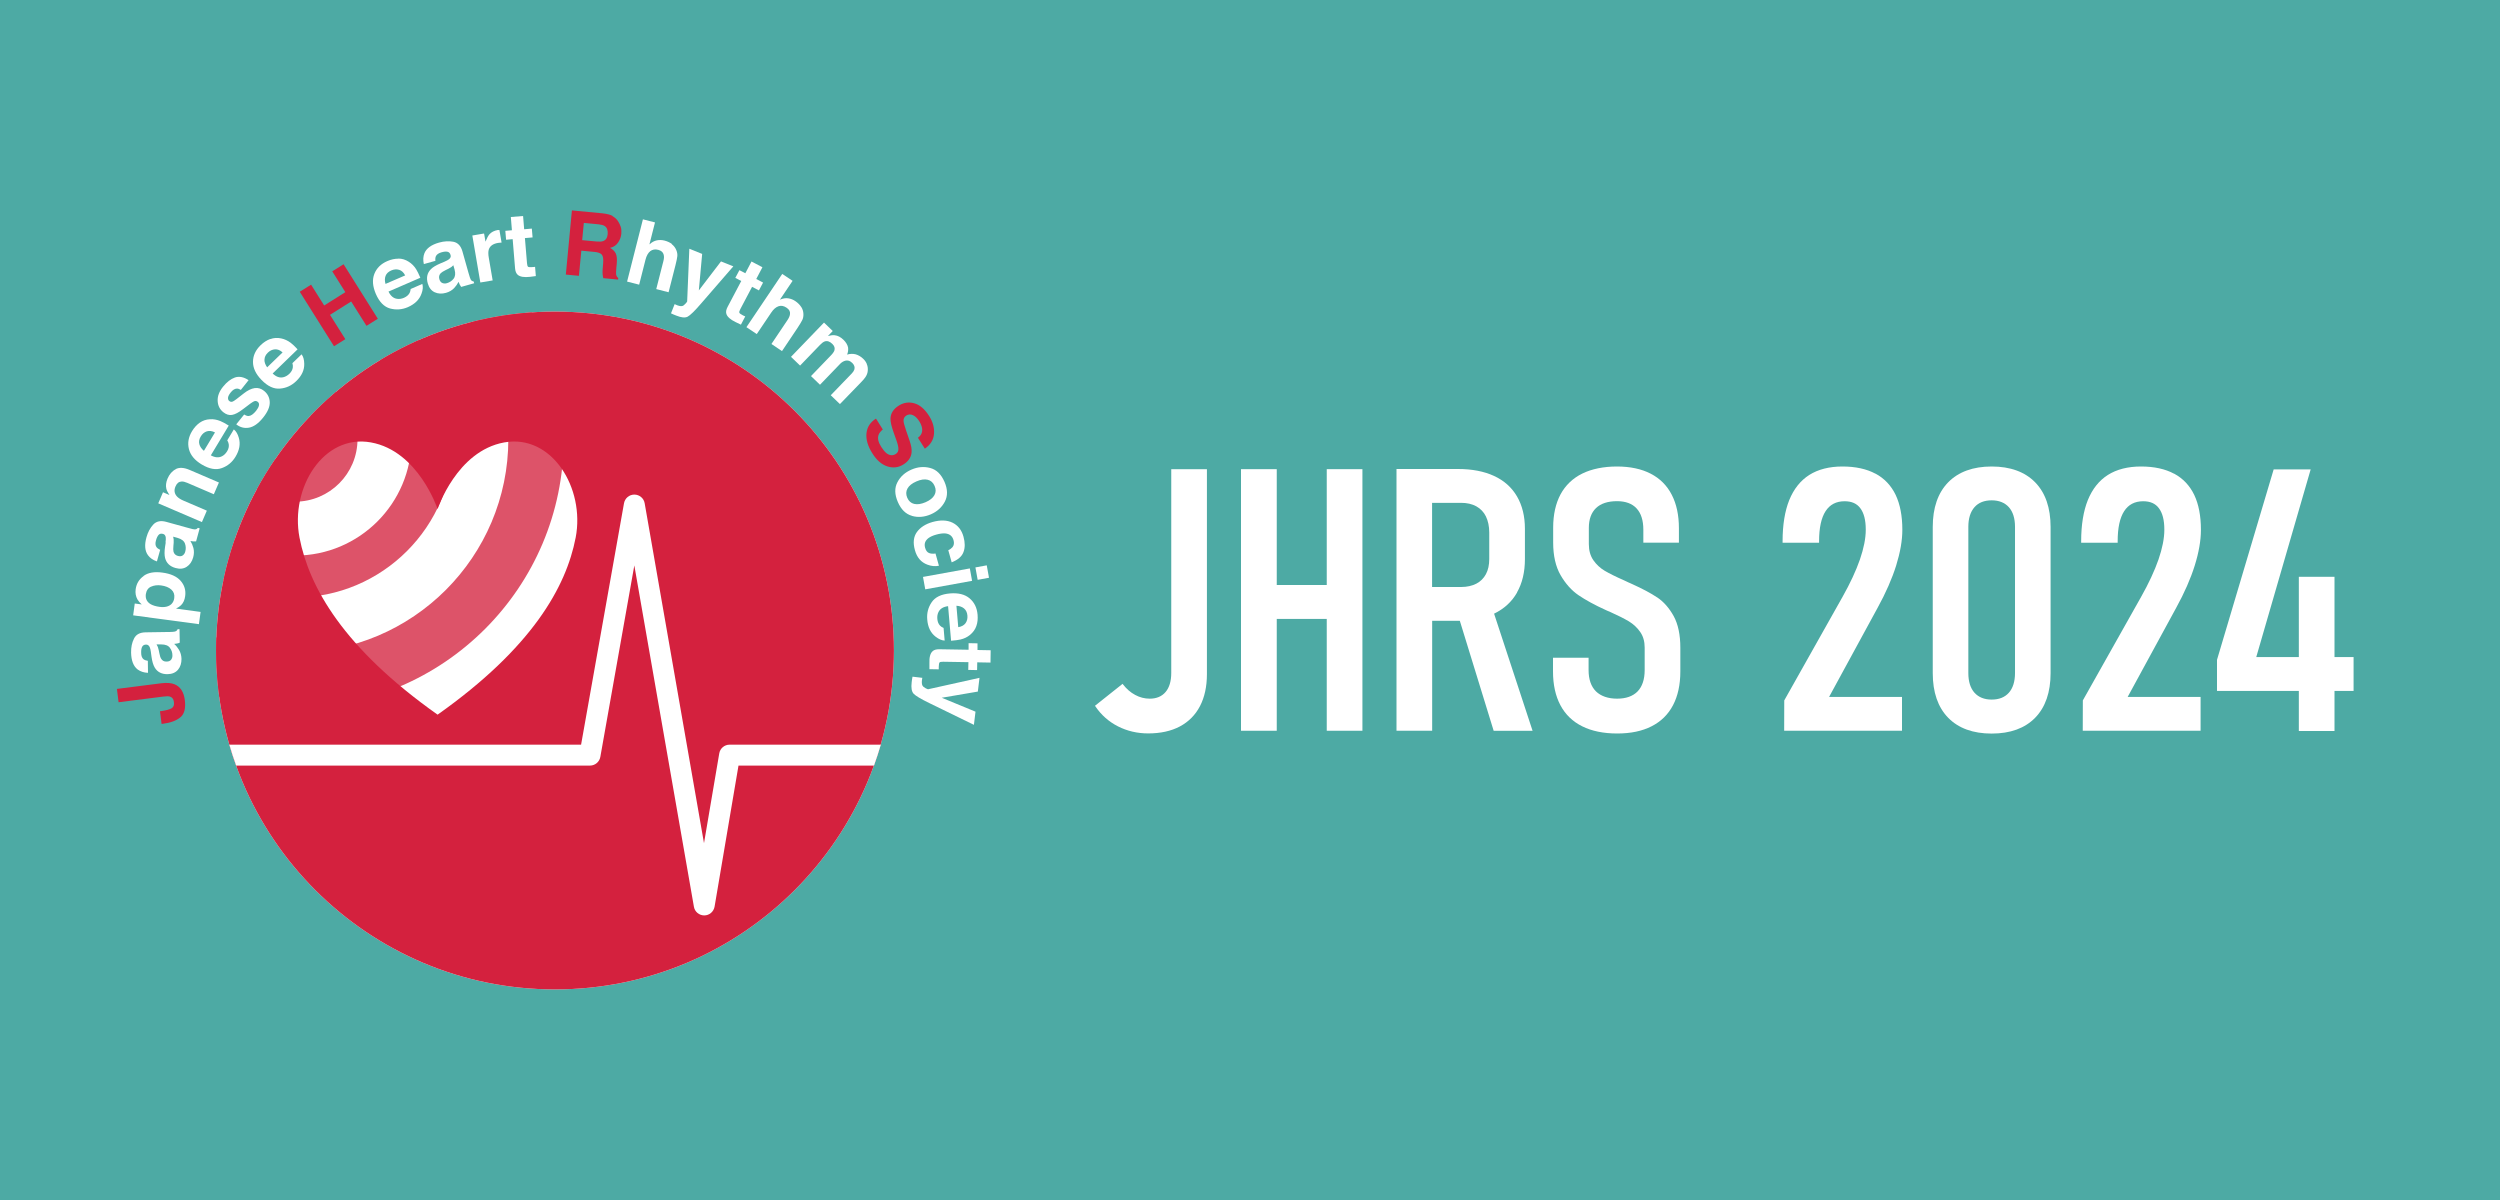 <?xml version="1.0" encoding="UTF-8"?><svg id="_レイヤー_2" xmlns="http://www.w3.org/2000/svg" width="300" height="144" viewBox="0 0 300 144"><defs><style>.cls-1{fill:#fff;}.cls-2{fill:#4daaa4;}.cls-3{fill:#dd5369;}.cls-4{fill:#d4213e;}.cls-5{fill:none;}</style></defs><g id="_レイヤー_1-2"><rect class="cls-2" width="300" height="144"/><path class="cls-1" d="m140.55,80.77c0,.97-.23,1.74-.68,2.27-.45.53-1.09.8-1.9.8-.61,0-1.2-.15-1.75-.45-.56-.3-1.04-.72-1.45-1.25l-.06-.08-3.31,2.63.05.08c.69,1.02,1.6,1.83,2.7,2.39,1.1.56,2.32.85,3.63.85,1.48,0,2.76-.28,3.81-.84,1.05-.56,1.86-1.38,2.41-2.44.55-1.06.83-2.35.83-3.83v-24.6h-4.28v24.47Z"/><polygon class="cls-1" points="159.21 70.2 153.21 70.2 153.21 56.3 148.92 56.3 148.92 87.69 153.21 87.69 153.21 74.27 159.21 74.27 159.21 87.69 163.49 87.69 163.49 56.3 159.21 56.3 159.21 70.2"/><path class="cls-1" d="m182.04,71.09c.63-1.1.95-2.44.95-3.99v-3.65c0-1.5-.32-2.8-.95-3.88-.63-1.08-1.56-1.91-2.76-2.46-1.19-.55-2.64-.83-4.31-.83h-7.39v31.41h4.28v-13.19h3.12c.05,0,.1,0,.16,0,.01,0,.03,0,.04,0l4.04,13.13.02.07h4.67l-4.62-14.06c1.2-.58,2.13-1.43,2.76-2.54Zm-3.33-7.18v3.17c0,.71-.13,1.32-.4,1.82-.26.49-.65.88-1.15,1.14-.51.26-1.12.4-1.83.4h-3.48v-10.1h3.48c.71,0,1.32.14,1.83.42.5.28.89.68,1.15,1.21.26.54.4,1.19.4,1.94Z"/><path class="cls-1" d="m198.86,71.69c-.76-.51-1.78-1.05-3.02-1.61-.07-.03-.14-.06-.22-.1-.08-.04-.16-.07-.23-.1-.1-.04-.19-.08-.27-.13-.09-.04-.18-.09-.28-.13-.96-.42-1.73-.81-2.28-1.13-.54-.32-1-.75-1.36-1.27-.36-.52-.54-1.16-.54-1.93v-1.95c0-1.02.29-1.82.86-2.37.57-.55,1.42-.83,2.52-.83,1.02,0,1.82.29,2.35.87.54.58.81,1.44.81,2.55v1.56h4.27v-1.73c0-1.57-.29-2.92-.86-4.02-.57-1.11-1.42-1.96-2.53-2.53-1.1-.57-2.46-.86-4.05-.86s-3.03.29-4.16.85c-1.14.56-2.02,1.41-2.61,2.5-.58,1.09-.88,2.43-.88,3.98v1.8c0,1.57.3,2.89.89,3.91.59,1.02,1.32,1.84,2.16,2.41.84.57,1.93,1.17,3.25,1.77l.29.13s.07.03.11.04c.02,0,.04.01.07.03.98.44,1.75.83,2.31,1.16.54.33,1,.75,1.36,1.27.36.51.54,1.14.54,1.87v2.72c0,1.11-.29,1.97-.85,2.55-.57.58-1.39.87-2.46.87s-1.95-.3-2.54-.88c-.58-.58-.88-1.44-.88-2.54v-1.49h-4.27v1.65c0,1.58.3,2.94.89,4.05.59,1.11,1.47,1.96,2.62,2.53,1.14.57,2.55.86,4.19.86s3-.29,4.12-.86c1.13-.57,2-1.42,2.58-2.53.58-1.1.88-2.46.88-4.05v-2.85c0-1.56-.27-2.83-.8-3.8-.54-.97-1.2-1.72-1.96-2.23Z"/><path class="cls-1" d="m225.05,56.84c-1.06-.57-2.39-.86-3.96-.86s-2.91.34-3.97,1.01c-1.06.67-1.87,1.69-2.41,3.02-.53,1.32-.8,2.98-.8,4.93v.19h4.38v-.19c0-1.59.26-2.8.78-3.6.51-.79,1.27-1.19,2.28-1.19.85,0,1.47.27,1.89.84.43.57.65,1.42.65,2.54v.06c0,1.01-.24,2.21-.7,3.55-.47,1.35-1.17,2.86-2.09,4.49l-6.99,12.42v.02s-.01,3.62-.01,3.62h14.14v-4.06h-8.75l5.82-10.69c.99-1.8,1.74-3.51,2.23-5.08.49-1.58.74-3.01.74-4.26v-.04c0-1.65-.27-3.05-.8-4.17-.54-1.12-1.35-1.98-2.41-2.55Z"/><path class="cls-1" d="m239,55.98c-2.23,0-3.99.64-5.22,1.9-1.23,1.26-1.85,3.06-1.85,5.35v17.55c0,2.29.62,4.09,1.85,5.35,1.23,1.26,2.98,1.9,5.22,1.9s3.99-.64,5.22-1.9c1.23-1.26,1.85-3.06,1.85-5.35v-17.55c0-2.29-.62-4.09-1.85-5.35-1.23-1.26-2.99-1.9-5.22-1.9Zm-2.8,7.24c0-1.01.25-1.81.74-2.36.48-.55,1.18-.82,2.06-.82s1.57.28,2.06.82c.49.55.74,1.34.74,2.36v17.55c0,1.01-.25,1.81-.74,2.36-.49.55-1.18.82-2.06.82s-1.57-.28-2.06-.82c-.49-.55-.74-1.34-.74-2.36v-17.55Z"/><path class="cls-1" d="m260.88,56.84c-1.06-.57-2.39-.86-3.96-.86s-2.91.34-3.97,1.01c-1.06.67-1.87,1.69-2.41,3.02-.53,1.32-.8,2.98-.8,4.93v.19h4.38v-.19c0-1.59.26-2.8.78-3.6.51-.79,1.27-1.19,2.28-1.19.85,0,1.47.27,1.89.84.43.57.65,1.42.65,2.54v.06c0,1.01-.24,2.21-.7,3.55-.47,1.35-1.17,2.86-2.09,4.49l-6.99,12.42v.02s-.01,3.62-.01,3.62h14.14v-4.06h-8.75l5.82-10.69c.99-1.8,1.74-3.51,2.23-5.08.49-1.57.74-3.01.74-4.26v-.04c0-1.65-.27-3.05-.8-4.17-.54-1.12-1.35-1.98-2.41-2.55Z"/><polygon class="cls-1" points="280.14 78.85 280.14 69.22 275.86 69.22 275.86 78.85 270.75 78.85 277.28 56.33 272.84 56.33 266.04 79.18 266.04 82.91 275.86 82.91 275.86 87.72 280.14 87.72 280.14 82.91 282.43 82.91 282.43 78.85 280.14 78.85"/><path class="cls-1" d="m66.6,37.39c-22.46,0-40.67,18.21-40.67,40.67s18.21,40.67,40.67,40.67,40.67-18.21,40.67-40.67-18.21-40.67-40.67-40.67Z"/><path class="cls-3" d="m67.63,52.7c0-5.5-1.39-10.68-3.83-15.21-2.41.16-4.77.54-7.05,1.11,2.68,4.05,4.25,8.9,4.25,14.11,0,14.11-11.48,25.59-25.59,25.59-3.34,0-6.52-.65-9.45-1.82-.02.53-.03,1.06-.03,1.59,0,1.88.13,3.73.38,5.54,2.89.85,5.94,1.32,9.11,1.32,17.77,0,32.22-14.45,32.22-32.22Z"/><path class="cls-3" d="m54.4,52.7c0-4.49-1.57-8.62-4.18-11.87-1.58.7-3.11,1.49-4.58,2.38,2.32,2.49,3.74,5.83,3.74,9.5,0,7.7-6.26,13.96-13.96,13.96-2.64,0-5.11-.74-7.22-2.01-.56,1.61-1.03,3.27-1.39,4.97,2.58,1.32,5.51,2.07,8.6,2.07,10.47,0,18.99-8.52,18.99-18.99Z"/><path class="cls-3" d="m42.9,52.7c0-2.26-1.01-4.29-2.6-5.66-1.06.9-2.07,1.85-3.03,2.85.91.61,1.52,1.64,1.52,2.82,0,1.86-1.52,3.38-3.38,3.38-.93,0-1.77-.38-2.38-.98-.78,1.14-1.51,2.32-2.17,3.54,1.26.97,2.84,1.55,4.55,1.55,4.13,0,7.49-3.36,7.49-7.49Z"/><path class="cls-4" d="m19.19,85.35l.18-.02c.59-.09,1-.2,1.23-.34.23-.14.32-.39.27-.75-.04-.36-.21-.57-.48-.65-.16-.05-.43-.05-.8,0l-5.36.68-.2-1.6,5.34-.68c.65-.08,1.18-.04,1.59.13.69.29,1.1.92,1.22,1.9.12.97-.05,1.66-.54,2.06-.48.4-1.17.65-2.07.77l-.18.02-.19-1.51Z"/><path class="cls-1" d="m18.11,78.26c-.04-.28-.09-.48-.14-.59-.09-.21-.24-.32-.43-.32-.23,0-.39.09-.48.26-.09.17-.13.41-.12.73,0,.36.1.61.27.76.13.1.31.17.53.2l.02,1.44c-.5-.02-.91-.16-1.24-.4-.51-.39-.77-1.07-.79-2.03-.01-.63.1-1.19.35-1.68.24-.49.7-.74,1.39-.75l2.62-.04c.18,0,.4,0,.66-.02.2-.01.33-.05.4-.1.07-.05.13-.12.17-.22h.22s.03,1.62.03,1.62c-.11.05-.22.08-.32.1-.1.02-.22.04-.35.05.23.2.42.44.58.71.19.32.29.68.3,1.09,0,.52-.13.95-.42,1.3-.29.34-.71.52-1.25.53-.7.01-1.22-.25-1.54-.79-.18-.3-.31-.73-.39-1.31l-.07-.51Zm.68-.92c.06.09.11.19.15.29s.07.23.11.4l.07.34c.06.32.13.55.22.68.14.23.35.35.64.34.26,0,.44-.08.55-.22.11-.15.17-.32.16-.53,0-.33-.1-.63-.3-.9-.19-.27-.54-.41-1.04-.41h-.56Z"/><path class="cls-1" d="m17.23,69.11c.55-.4,1.3-.53,2.25-.4,1,.13,1.73.46,2.19.98.46.52.65,1.14.55,1.85-.06.45-.22.81-.49,1.08-.15.15-.35.28-.61.41l2.95.4-.2,1.47-7.89-1.06.19-1.42.84.11c-.22-.19-.39-.39-.51-.59-.21-.37-.28-.78-.22-1.23.09-.67.41-1.2.96-1.59Zm.91,1.28c-.36.16-.57.46-.64.91-.07.54.13.95.61,1.22.26.14.59.24,1.01.3.66.09,1.14-.03,1.46-.34.18-.19.3-.43.33-.71.06-.42-.06-.76-.35-1.02-.29-.26-.7-.43-1.23-.5-.44-.06-.84-.01-1.2.15Z"/><path class="cls-1" d="m19.86,65.1c.04-.28.05-.48.03-.61-.03-.23-.14-.37-.32-.42-.23-.06-.4-.03-.53.11-.13.14-.24.36-.32.66-.1.34-.08.61.05.8.1.14.25.25.45.34l-.39,1.39c-.47-.16-.83-.41-1.07-.74-.38-.52-.44-1.24-.18-2.17.17-.61.44-1.11.81-1.51.37-.4.89-.51,1.55-.33l2.53.7c.17.05.39.1.64.17.19.04.33.05.41.02.08-.03.16-.08.23-.17l.21.06-.43,1.57c-.12.01-.24.01-.34,0-.1-.01-.22-.03-.34-.05.16.26.28.54.36.84.09.36.08.74-.03,1.13-.14.5-.4.88-.77,1.12-.38.25-.82.3-1.35.15-.68-.19-1.09-.59-1.25-1.2-.08-.33-.09-.79,0-1.37l.08-.51Zm.92-.69c.03.11.05.21.06.32,0,.1,0,.24,0,.41l-.03.34c-.03.32-.03.56.01.72.07.26.24.43.52.51.25.07.44.05.59-.06.15-.11.25-.26.3-.46.09-.31.08-.63-.03-.95-.11-.32-.4-.55-.88-.69l-.54-.15Z"/><path class="cls-1" d="m21.09,56.29c.43-.22.98-.19,1.64.09l3.54,1.52-.61,1.41-3.19-1.37c-.28-.12-.5-.17-.68-.16-.33.02-.57.21-.73.59-.2.46-.14.86.18,1.21.17.18.42.34.74.48l2.84,1.22-.59,1.37-5.24-2.25.57-1.33.77.33c-.19-.29-.32-.54-.37-.75-.09-.37-.04-.77.14-1.21.23-.54.56-.92,1-1.14Z"/><path class="cls-1" d="m23.97,50.72c.36-.25.77-.39,1.23-.41.41-.03.83.05,1.25.22.25.1.58.28,1,.54l-2.15,3.57c.5.28.95.31,1.34.11.24-.12.44-.32.61-.59.18-.29.24-.57.2-.85-.02-.15-.08-.3-.18-.47l.79-1.31c.27.21.47.55.6,1.01.21.73.08,1.48-.4,2.27-.39.65-.94,1.11-1.64,1.36-.7.26-1.5.11-2.41-.43-.85-.51-1.36-1.13-1.54-1.85-.18-.72-.06-1.44.38-2.16.26-.43.57-.76.92-1.01Zm-.05,2.58c.08.29.26.56.55.8l1.33-2.21c-.35-.18-.68-.22-.98-.13-.3.1-.54.3-.72.6-.2.33-.26.64-.18.93Z"/><path class="cls-1" d="m29.28,49.73c.23.14.42.21.57.19.27-.02.56-.23.88-.62.18-.23.3-.44.34-.63.04-.19,0-.34-.14-.45-.13-.1-.27-.13-.43-.07-.16.06-.6.37-1.33.94-.53.41-.97.64-1.33.7-.35.06-.7-.05-1.05-.33-.41-.33-.64-.77-.67-1.34s.18-1.14.65-1.72c.45-.56.92-.92,1.42-1.1.5-.17,1.05-.07,1.64.32l-.93,1.17c-.16-.1-.32-.16-.46-.16-.26,0-.52.16-.76.47-.2.25-.31.47-.32.64,0,.17.04.3.15.38.13.11.28.13.43.06.15-.06.59-.39,1.3-.96.48-.38.92-.59,1.33-.65.41-.05.78.06,1.11.33.44.35.67.81.69,1.36.02.55-.25,1.18-.8,1.86-.56.7-1.13,1.1-1.69,1.2-.56.1-1.08-.04-1.53-.4l.95-1.18Z"/><path class="cls-1" d="m32.44,40.69c.41-.15.84-.18,1.3-.08.4.08.79.26,1.15.53.21.16.49.42.82.78l-2.99,2.9c.42.4.84.55,1.27.45.26-.06.51-.2.74-.42.24-.24.38-.49.41-.77.02-.15,0-.31-.05-.5l1.1-1.06c.21.27.31.65.32,1.13.02.76-.3,1.45-.97,2.09-.55.53-1.19.83-1.94.89-.74.07-1.48-.28-2.22-1.04-.69-.71-1.03-1.44-1.02-2.18,0-.74.32-1.41.92-1.99.36-.35.74-.59,1.15-.74Zm-.71,2.48c0,.3.11.61.33.91l1.85-1.79c-.3-.27-.6-.39-.91-.37-.31.02-.6.15-.85.39-.28.27-.41.55-.41.86Z"/><path class="cls-4" d="m40.08,41.55l-4.11-6.54,1.36-.85,1.57,2.5,2.54-1.6-1.57-2.5,1.36-.85,4.11,6.54-1.36.85-1.84-2.92-2.54,1.6,1.84,2.92-1.36.85Z"/><path class="cls-1" d="m47.81,31.03c.44,0,.85.13,1.24.38.35.22.65.52.89.9.14.23.31.57.5,1.02l-3.82,1.66c.25.52.59.81,1.03.87.27.04.55,0,.84-.13.31-.14.53-.33.66-.57.07-.13.11-.29.13-.48l1.4-.61c.1.33.07.72-.1,1.17-.25.71-.8,1.25-1.64,1.62-.7.3-1.41.35-2.13.16-.72-.2-1.29-.78-1.71-1.75-.39-.91-.45-1.71-.18-2.4.27-.69.79-1.21,1.56-1.54.46-.2.9-.29,1.34-.29Zm-1.54,2.07c-.11.28-.11.61-.01.97l2.36-1.02c-.18-.35-.42-.58-.72-.67-.3-.09-.61-.07-.94.07-.35.15-.58.37-.69.65Z"/><path class="cls-1" d="m53.34,31.4c.26-.11.44-.21.54-.29.18-.15.25-.31.19-.5-.06-.23-.19-.36-.37-.4-.18-.04-.43-.02-.73.07-.34.1-.56.25-.66.46-.07.15-.09.34-.06.56l-1.39.39c-.11-.49-.08-.92.07-1.3.24-.59.83-1.02,1.76-1.28.6-.17,1.18-.2,1.71-.1.54.11.9.49,1.09,1.15l.71,2.52c.05.17.11.39.19.63.06.19.13.31.19.36.07.05.15.09.26.11l.06.21-1.56.44c-.07-.1-.13-.19-.18-.29-.04-.09-.09-.2-.13-.32-.14.27-.32.52-.53.75-.26.27-.59.46-.98.57-.5.14-.95.12-1.36-.07-.41-.19-.68-.55-.83-1.07-.19-.68-.07-1.24.37-1.69.24-.25.63-.48,1.17-.71l.48-.2Zm1.07.42c-.08.08-.16.16-.24.22-.08.06-.2.13-.36.21l-.31.15c-.29.14-.49.27-.61.38-.19.2-.25.43-.17.71.07.25.19.4.36.47.17.07.35.08.55.02.31-.09.58-.26.79-.52.21-.26.26-.63.13-1.11l-.15-.53Z"/><path class="cls-1" d="m59.8,27.61s.06,0,.13-.01l.26,1.51c-.1,0-.18.01-.25.02-.07,0-.13.02-.18.02-.59.1-.96.36-1.1.78-.08.24-.08.58,0,1.03l.46,2.69-1.48.25-.96-5.64,1.41-.24.17.98c.16-.41.32-.7.46-.87.24-.28.58-.45,1.02-.53.03,0,.05,0,.07,0Z"/><path class="cls-1" d="m60.73,28.76l-.09-1.06.79-.07-.13-1.59,1.47-.12.13,1.59.92-.08.09,1.06-.92.08.25,3.01c.02.23.06.38.13.43.06.05.25.07.55.04.05,0,.09,0,.14-.01.05,0,.1-.01.15-.02l.09,1.11-.7.09c-.7.08-1.19,0-1.47-.24-.18-.16-.29-.41-.32-.77l-.29-3.51-.79.07Z"/><path class="cls-4" d="m73.49,25.93c.27.15.5.35.67.61.14.21.25.44.33.68s.09.52.07.82c-.03.37-.16.72-.38,1.05-.22.34-.55.56-.98.66.34.18.57.4.7.68.12.28.16.68.11,1.22l-.05.52c-.03.35-.04.59-.03.72.02.2.11.36.26.47l-.02.19-1.78-.17c-.03-.18-.05-.32-.07-.42-.02-.22-.02-.44,0-.67l.06-.72c.04-.49-.01-.83-.16-1.01-.15-.18-.45-.29-.89-.33l-1.57-.15-.29,3.02-1.57-.15.73-7.7,3.68.35c.53.06.92.16,1.2.31Zm-3.43.82l-.2,2.07,1.73.16c.34.03.61.02.79-.05.32-.12.5-.39.54-.82.04-.47-.07-.79-.35-.98-.16-.11-.4-.17-.73-.21l-1.78-.17Z"/><path class="cls-1" d="m80.61,29.3c.25.19.43.43.55.72.1.25.14.48.12.71-.02.23-.1.59-.22,1.08l-.83,3.26-1.48-.38.86-3.37c.08-.3.09-.55.03-.76-.07-.29-.28-.48-.65-.58-.38-.1-.7-.04-.96.16-.26.21-.45.55-.57,1.02l-.76,3-1.45-.37,1.9-7.47,1.45.37-.67,2.64c.29-.27.59-.43.9-.49s.61-.05.92.03c.34.09.63.22.88.41Z"/><path class="cls-1" d="m80.95,36.49l.17.08c.13.06.27.11.4.14.13.03.25.04.36.01.1-.02.22-.11.36-.26.14-.15.21-.24.22-.29l.26-6.32,1.54.62-.4,4.38,2.66-3.48,1.48.59-3.9,4.5c-.75.87-1.28,1.38-1.58,1.54-.3.16-.76.12-1.37-.13-.12-.05-.22-.09-.3-.12-.07-.03-.18-.08-.33-.15l.44-1.11Z"/><path class="cls-1" d="m88.23,33.36l.5-.94.71.37.74-1.41,1.31.69-.74,1.41.82.43-.5.94-.82-.43-1.41,2.67c-.11.21-.15.35-.12.43.02.08.17.19.44.33.04.02.08.04.13.06.05.02.09.04.14.06l-.52.99-.64-.31c-.64-.31-1.01-.64-1.11-1-.07-.23-.02-.5.15-.82l1.64-3.11-.71-.37Z"/><path class="cls-1" d="m96.14,36.82c.17.26.26.55.27.86.01.26-.03.5-.13.71-.1.21-.29.52-.57.95l-1.87,2.79-1.27-.85,1.94-2.89c.17-.26.27-.49.29-.71.04-.3-.1-.55-.42-.76-.33-.22-.65-.28-.96-.17-.32.11-.61.36-.88.77l-1.73,2.57-1.24-.83,4.3-6.39,1.24.83-1.52,2.26c.37-.16.7-.21,1.01-.16.31.05.59.16.85.34.29.2.52.43.69.69Z"/><path class="cls-1" d="m104.01,43.68c.11.24.15.52.12.83-.02.26-.12.51-.28.75-.11.16-.29.38-.55.64l-2.51,2.59-1.1-1.06,2.53-2.62c.15-.16.25-.31.3-.46.09-.28,0-.55-.25-.8-.3-.29-.62-.36-.97-.22-.18.07-.37.2-.54.39l-2.36,2.45-1.08-1.04,2.36-2.45c.24-.24.38-.45.44-.6.1-.29.02-.56-.24-.81-.31-.3-.61-.4-.91-.3-.17.06-.36.2-.57.42l-2.39,2.48-1.09-1.05,3.96-4.11,1.05,1.01-.58.6c.34-.09.61-.12.82-.09.36.04.71.22,1.04.54.31.3.5.62.56.94.03.28,0,.56-.12.84.37-.11.72-.11,1.04-.03.33.1.63.28.9.54.18.17.33.38.43.62Z"/><path class="cls-4" d="m105.93,51.54c-.27.23-.44.45-.51.67-.13.4-.02.87.33,1.42.21.33.41.57.61.74.38.3.76.34,1.13.11.22-.14.32-.34.32-.6,0-.26-.09-.63-.26-1.1l-.29-.81c-.28-.79-.42-1.38-.4-1.75.02-.63.36-1.15,1-1.55.59-.37,1.21-.46,1.87-.27.66.19,1.25.7,1.78,1.54.44.7.63,1.41.57,2.13-.06.72-.42,1.31-1.1,1.77l-.83-1.31c.38-.27.55-.62.51-1.06-.03-.29-.14-.59-.35-.92-.23-.36-.48-.61-.76-.73-.28-.13-.54-.11-.8.05-.23.15-.34.36-.32.65,0,.18.1.53.27,1.04l.45,1.32c.2.58.28,1.05.24,1.43-.06.58-.39,1.06-.97,1.42-.6.38-1.24.46-1.93.24s-1.29-.74-1.82-1.59c-.54-.86-.77-1.66-.69-2.4.08-.74.46-1.32,1.14-1.75l.82,1.31Z"/><path class="cls-1" d="m109.43,61.9c-.74-.21-1.3-.76-1.69-1.66-.39-.9-.41-1.69-.05-2.37.35-.68.92-1.19,1.69-1.52.76-.33,1.51-.39,2.25-.19.75.2,1.31.75,1.71,1.66.39.9.4,1.69.04,2.38-.36.68-.92,1.19-1.68,1.52-.77.33-1.52.4-2.26.19Zm.28-1.43c.38.09.83.02,1.35-.2.53-.23.88-.51,1.07-.85.19-.34.2-.71.02-1.11-.17-.4-.45-.65-.83-.74-.38-.09-.83-.03-1.35.2-.53.23-.88.51-1.07.85-.19.34-.2.71-.03,1.11.17.4.45.65.83.74Z"/><path class="cls-1" d="m113.8,66.02c.2-.08.36-.21.5-.36.18-.22.22-.51.12-.85-.14-.49-.47-.75-1-.8-.28-.02-.63.02-1.06.14-.4.11-.71.25-.93.41-.41.3-.55.69-.42,1.16.09.34.25.55.47.64.22.09.48.11.78.06l.41,1.47c-.45.09-.91.05-1.38-.13-.76-.28-1.26-.86-1.5-1.74-.25-.89-.17-1.61.24-2.18.41-.56,1.03-.96,1.87-1.2.94-.26,1.74-.24,2.4.08.65.32,1.1.88,1.32,1.69.19.69.2,1.3,0,1.83-.19.53-.66.94-1.42,1.24l-.41-1.47Z"/><path class="cls-1" d="m116.38,68.21l.27,1.49-5.62,1.02-.27-1.49,5.62-1.02Zm.94,1.37l-.27-1.49,1.36-.25.27,1.49-1.36.25Z"/><path class="cls-1" d="m117.16,75.13c-.14.41-.4.76-.76,1.06-.32.26-.7.45-1.14.55-.26.06-.63.11-1.13.15l-.36-4.15c-.57.07-.95.3-1.15.7-.12.24-.17.52-.14.84.03.34.14.61.33.8.1.11.24.2.42.27l.13,1.52c-.34-.01-.7-.17-1.08-.46-.6-.46-.94-1.15-1.01-2.07-.07-.76.11-1.45.53-2.07.42-.62,1.15-.97,2.21-1.06.99-.08,1.77.11,2.34.59.57.48.89,1.13.96,1.97.04.5,0,.95-.15,1.36Zm-1.48-2.12c-.23-.19-.54-.3-.91-.32l.22,2.57c.39-.06.68-.22.87-.47.18-.25.26-.56.23-.91-.03-.38-.17-.67-.4-.86Z"/><path class="cls-1" d="m116.24,77.18l1.06.02v.8s1.58.03,1.58.03l-.02,1.48-1.59-.03-.02.93-1.06-.02.02-.93-3.02-.05c-.23,0-.38.02-.44.08s-.09.24-.1.54c0,.05,0,.09,0,.14,0,.05,0,.1,0,.15l-1.12-.02v-.71c-.03-.71.1-1.19.38-1.44.17-.17.44-.24.8-.24l3.52.06v-.8Z"/><path class="cls-1" d="m110.68,81.32l-.03.19c-.02.15-.04.28-.03.42,0,.13.03.25.08.35.05.09.16.19.34.29.18.1.29.14.33.14l6.17-1.37-.2,1.65-4.33.74,4.05,1.67-.19,1.58-5.35-2.61c-1.03-.5-1.66-.88-1.89-1.13s-.31-.7-.23-1.36c.02-.13.03-.24.04-.32.01-.08.03-.2.06-.36l1.19.14Z"/><path class="cls-4" d="m66.6,37.39c-22.46,0-40.67,18.21-40.67,40.67s18.21,40.67,40.67,40.67,40.67-18.21,40.67-40.67-18.21-40.67-40.67-40.67Zm2.48,27.12c-1.14,5.94-5.26,13.25-16.57,21.25-11.31-8-15.42-15.31-16.57-21.25-1.14-5.94,2.86-12.45,8.57-11.42,5.71,1.03,8,8,8,8,0,0,2.29-6.97,8-8,5.71-1.03,9.71,5.48,8.57,11.42Z"/><path class="cls-5" d="m60.51,53.08c-5.71,1.03-8,8-8,8,0,0-2.29-6.97-8-8-5.71-1.03-9.71,5.48-8.57,11.42,1.14,5.94,5.26,13.25,16.57,21.25,11.31-8,15.42-15.31,16.57-21.25,1.14-5.94-2.86-12.45-8.57-11.42Z"/><path class="cls-1" d="m87.55,89.36c-.61,0-1.14.44-1.24,1.05l-1.83,10.77-7.12-40.79c-.1-.6-.63-1.04-1.24-1.04h0c-.61,0-1.13.44-1.24,1.04l-5.15,28.97H27.52c.25.85.52,1.69.82,2.51h42.46c.61,0,1.13-.44,1.24-1.04l4.08-22.98,7.15,40.96c.1.6.63,1.04,1.24,1.04h0c.61,0,1.13-.44,1.24-1.05l2.87-16.93h16.26c.3-.83.57-1.66.82-2.51h-18.13Z"/></g></svg>